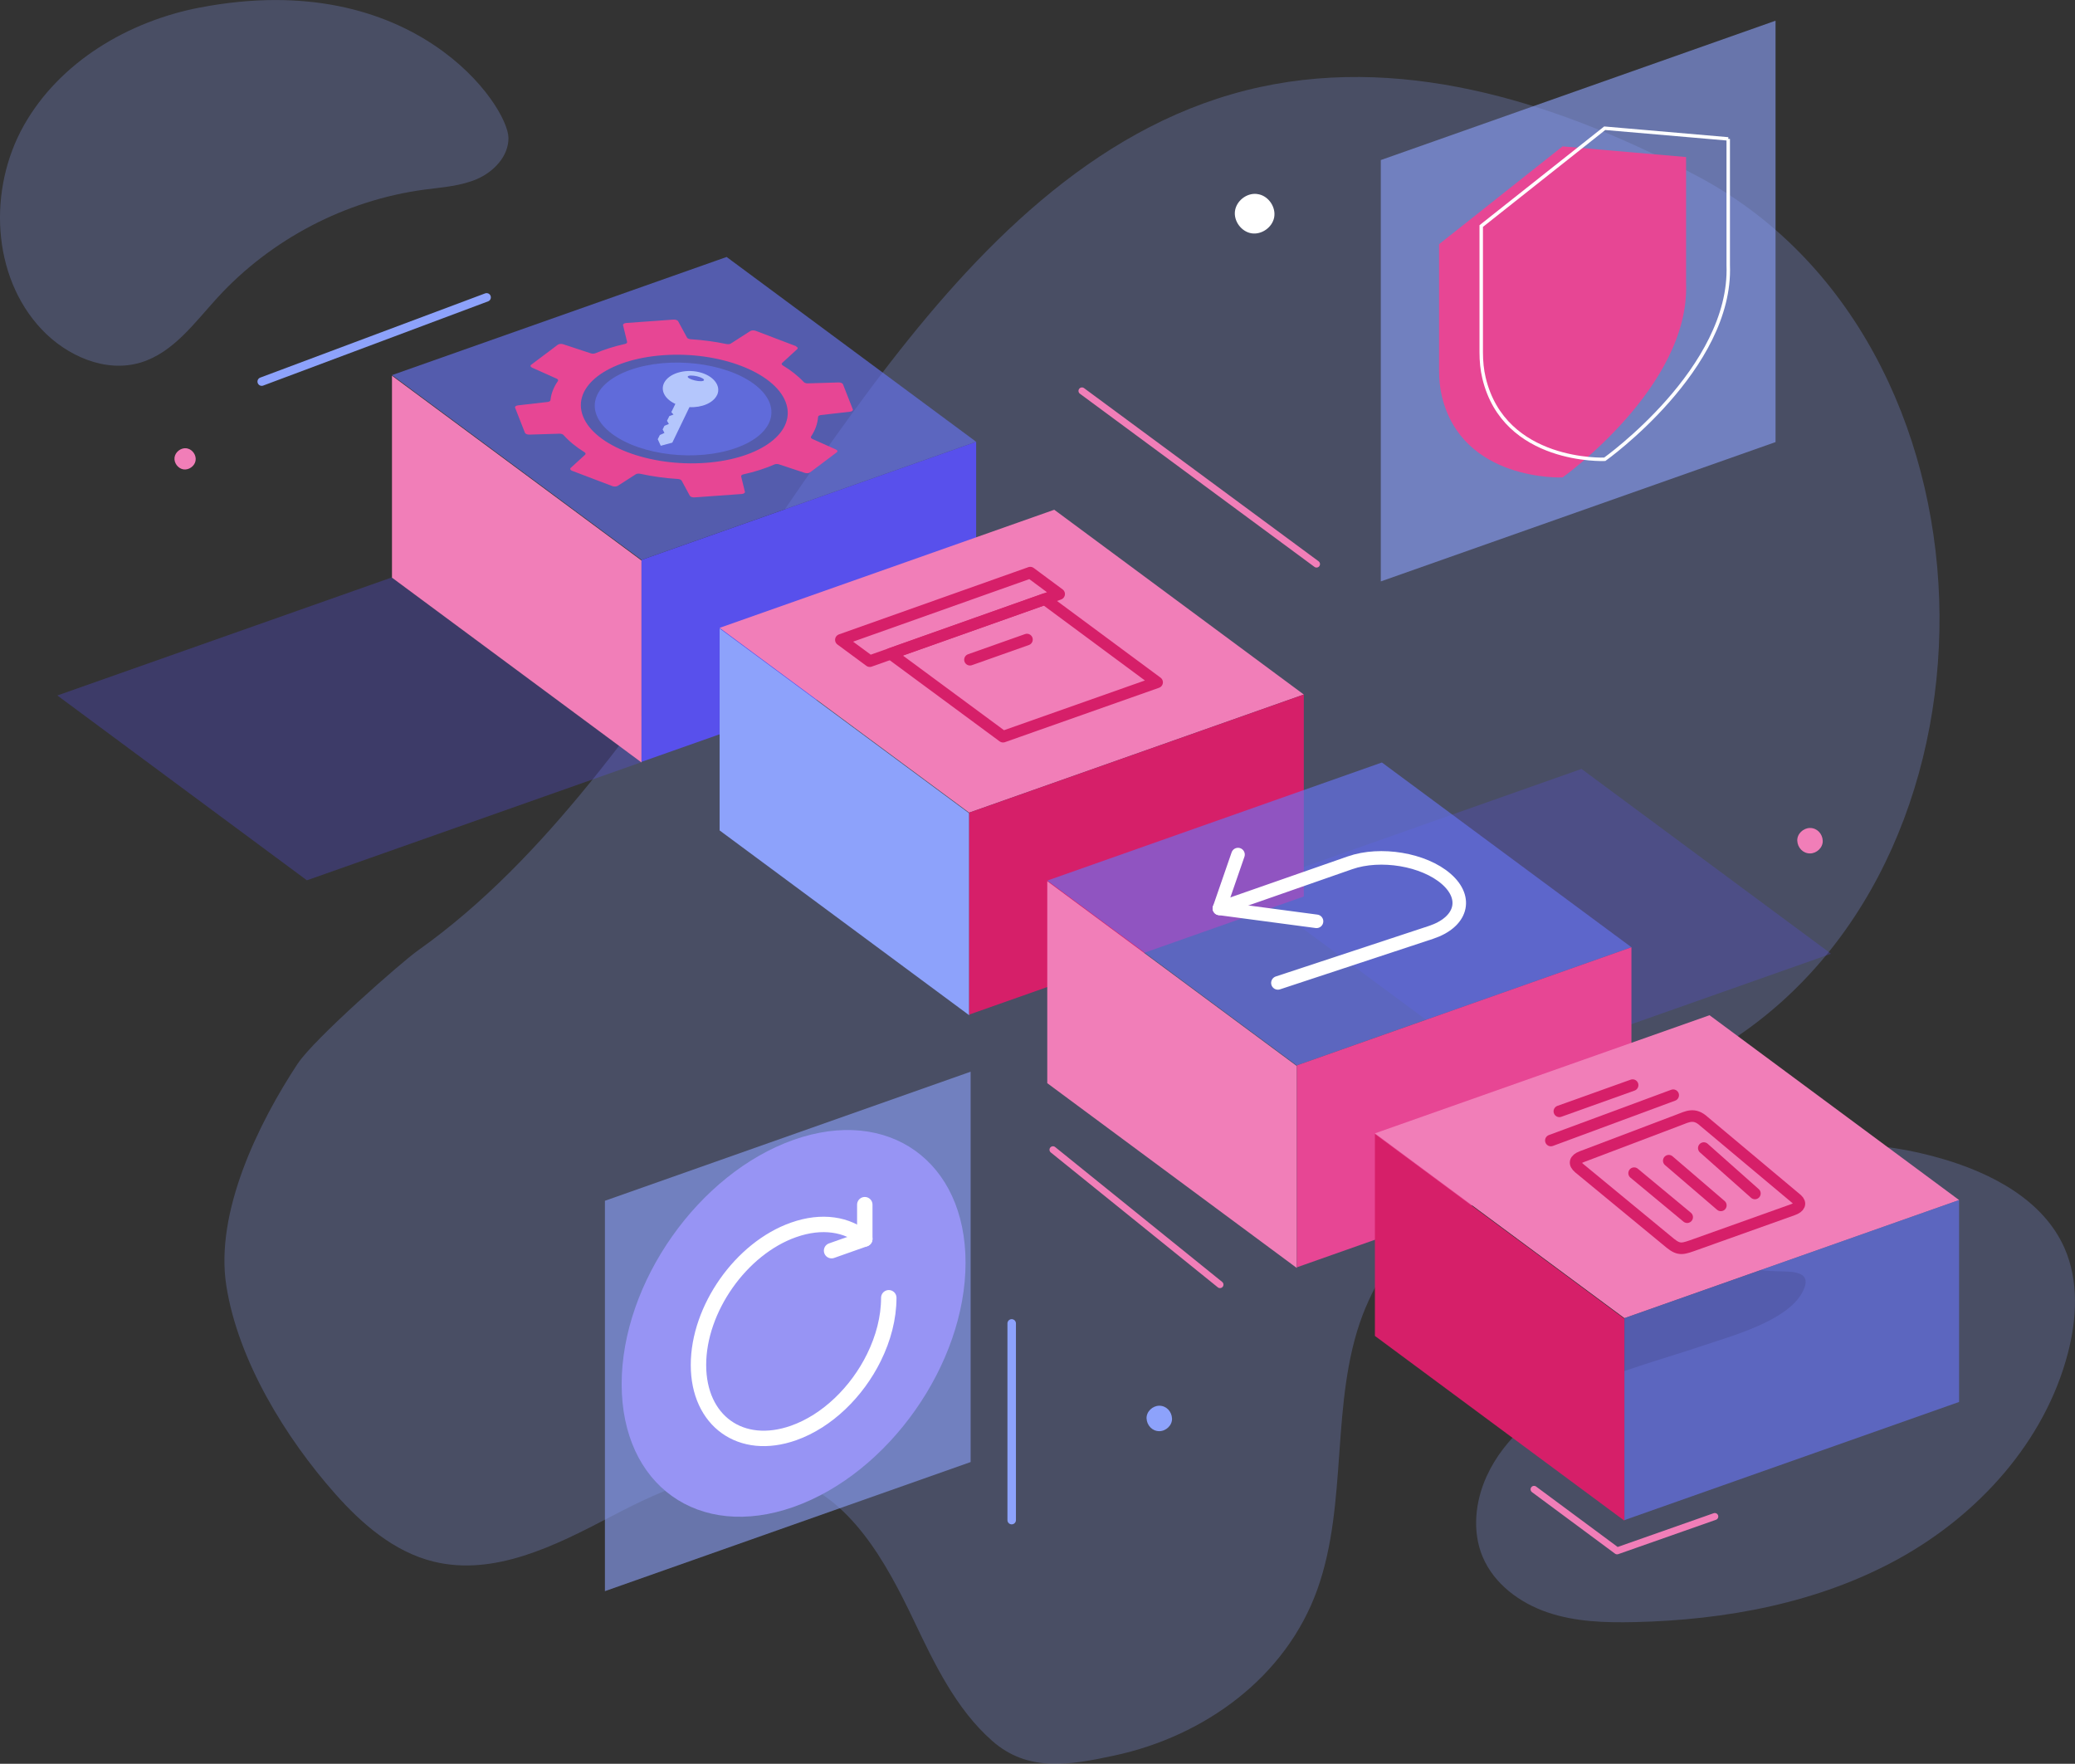<?xml version="1.0" encoding="UTF-8"?>
<svg id="Layer_2" data-name="Layer 2" xmlns="http://www.w3.org/2000/svg" viewBox="0 0 564.03 479.37">
  <rect x="0" y="0" width="564.03" height="479.37" fill="#333333" stroke="none"/>
  <defs>
    <style>
      .cls-1 {
        stroke-miterlimit: 10;
        stroke-width: .94px;
      }

      .cls-1, .cls-2, .cls-3, .cls-4, .cls-5, .cls-6 {
        fill: none;
      }

      .cls-1, .cls-3, .cls-6 {
        stroke: #fff;
      }

      .cls-7 {
        fill: #b4c6fc;
      }

      .cls-8 {
        fill: #6875f5;
        opacity: .63;
      }

      .cls-9 {
        fill: #d61f69;
      }

      .cls-9, .cls-10, .cls-11 {
        isolation: isolate;
      }

      .cls-12, .cls-13, .cls-14 {
        fill: #5850ec;
      }

      .cls-12, .cls-15 {
        opacity: .25;
      }

      .cls-13 {
        opacity: .29;
      }

      .cls-16 {
        fill: #fff;
      }

      .cls-2 {
        stroke: #f17eb8;
        stroke-width: 1.89px;
      }

      .cls-2, .cls-3, .cls-4, .cls-5, .cls-6 {
        stroke-linecap: round;
        stroke-linejoin: round;
      }

      .cls-3 {
        stroke-width: 3.68px;
      }

      .cls-4 {
        stroke: #8da2fb;
        stroke-width: 2.31px;
      }

      .cls-5 {
        stroke: #d61f69;
        stroke-width: 3.15px;
      }

      .cls-17 {
        fill: #9794f4;
      }

      .cls-18 {
        fill: #e74694;
      }

      .cls-11 {
        opacity: .6;
      }

      .cls-11, .cls-19, .cls-15 {
        fill: #8da2fb;
      }

      .cls-6 {
        stroke-width: 4.19px;
      }

      .cls-20 {
        fill: #f17eb8;
      }
    </style>
  </defs>
  <g id="Layer_1-2" data-name="Layer 1">
    <g>
      <path class="cls-15" d="M462.79,365.75c-11.19,3.78-22.73,6.7-33.35,11.86-10.62,5.16-20.5,12.93-25.37,23.69-3.09,6.82-3.95,14.9-1.06,21.8,3.09,7.36,10.08,12.55,17.64,15.12,7.56,2.57,15.69,2.82,23.67,2.64,24.8-.56,49.94-5.2,71.67-17.16,21.73-11.96,39.78-31.83,46.08-55.83,2.47-9.42,3.04-19.74-.89-28.66-5.74-13.01-19.71-20.35-33.37-24.31-16.5-4.78-34.84-5.91-50.41,1.35-5.87,2.73-11.7,7.39-12.38,13.83-.48,4.47,1.78,8.99,5.3,11.77,4.38,3.46,9.21,3.61,14.5,3.7,4.39.08,7.74.92,5.01,5.84-4.3,7.74-19.25,11.73-27.04,14.36Z"/>
      <path class="cls-15" d="M80.97,289c-10.71,16.25-22.6,40.45-19.45,60.44,3.21,20.4,16.15,41.38,29.6,56.56,7.28,8.22,16.05,15.79,26.72,18.41,16.42,4.05,33.07-4.29,48.04-12.14,14.98-7.85,32.05-15.69,48.2-10.68,17.01,5.27,26.66,22.76,34.32,38.84,5.54,11.62,11.43,24,21.25,32.67,9.81,8.67,21.21,6.62,33.38,4,24.33-5.25,46.49-21.18,55.06-45.14,8.43-23.56,3.45-51.05,12.25-74.44,16.77-43.54,65.86-51.52,100.59-74.97,78.15-51.29,74.83-189.94-9.52-234.66-36-19.08-77.81-33.1-118.81-24.25-42.69,9.21-74.67,41.45-100.51,74.76-28.75,37.06-52.17,77.99-81.79,114.4-13.74,16.89-28.92,32.92-46.75,45.56-4.49,3.18-28.23,24.07-32.56,30.64Z"/>
      <polygon class="cls-12" points="497.72 259.21 406.76 291.31 338.93 241.09 429.89 208.98 497.72 259.21"/>
      <polygon class="cls-8" points="265.34 120.07 174.38 152.17 106.55 101.95 197.51 69.84 265.34 120.07"/>
      <polygon class="cls-13" points="174.38 207.14 83.42 239.25 15.59 189.02 106.55 156.92 174.38 207.14"/>
      <polygon class="cls-20" points="174.38 152.34 174.38 207.23 106.55 157 106.55 102.12 174.38 152.34"/>
      <polygon class="cls-14" points="265.34 174.95 174.38 207.06 174.38 152.17 265.34 120.07 265.34 174.95"/>
      <polygon class="cls-20" points="354.4 188.76 263.44 220.86 195.61 170.64 286.57 138.54 354.4 188.76"/>
      <polygon class="cls-19" points="263.44 221.04 263.44 275.92 195.61 225.7 195.61 170.81 263.44 221.04"/>
      <polygon class="cls-9" points="354.4 243.65 263.44 275.75 263.44 220.86 354.4 188.76 354.4 243.65"/>
      <polygon class="cls-11" points="263.84 397.36 164.43 432.45 164.43 326.35 263.84 291.27 263.84 397.36"/>
      <polygon class="cls-11" points="482.63 120.15 375.33 158.02 375.33 43.5 482.63 5.63 482.63 120.15"/>
      <g>
        <polygon class="cls-8" points="443.46 257.45 352.5 289.56 284.67 239.33 375.63 207.23 443.46 257.45"/>
        <polygon class="cls-20" points="352.5 289.73 352.5 344.62 284.67 294.39 284.67 239.5 352.5 289.73"/>
        <polygon class="cls-18" points="443.46 312.34 352.5 344.44 352.5 289.56 443.46 257.45 443.46 312.34"/>
      </g>
      <g>
        <polygon class="cls-20" points="532.52 326.15 441.56 358.25 373.73 308.03 464.69 275.92 532.52 326.15"/>
        <polygon class="cls-9" points="441.56 358.42 441.56 413.31 373.73 363.08 373.73 308.2 441.56 358.42"/>
        <polygon class="cls-8" points="532.52 381.03 441.56 413.14 441.56 358.25 532.52 326.15 532.52 381.03"/>
      </g>
      <path class="cls-18" d="M458.31,42.68v34.3c1.09,28.1-33.57,52.78-33.57,52.78,0,0-27.32,1.2-32.83-22.16-.51-2.15-.74-4.48-.74-6.93v-34.3l33.57-26.59,33.57,2.9Z"/>
      <path class="cls-1" d="M469.77,37.75v34.3c1.09,28.1-33.57,52.78-33.57,52.78,0,0-27.32,1.2-32.83-22.16-.51-2.15-.74-4.48-.74-6.93v-34.3s33.57-26.59,33.57-26.59l33.57,2.9Z"/>
      <g>
        <path class="cls-3" d="M331.46,246.89l35.51-12.4c8.28-2.89,20.05-.93,26.15,4.39h0c6.06,5.29,4.13,11.8-4.19,14.54l-41.57,13.72"/>
        <polyline class="cls-3" points="336.52 232.26 331.46 246.89 357.86 250.4"/>
      </g>
      <g>
        <path class="cls-18" d="M216.35,94.07l-10.94-4.16c-.48-.18-1.14-.15-1.49.08l-5.23,3.36c-.29.19-.78.24-1.24.15-3.09-.65-6.34-1.09-9.69-1.3-.47-.03-.88-.21-1.02-.46l-2.4-4.42c-.16-.3-.73-.5-1.3-.46l-12.8.92c-.57.04-.95.31-.88.62l1.1,4.52c.07.25-.19.48-.62.57-2.92.65-5.6,1.5-7.98,2.51-.35.15-.87.17-1.27.03l-7.49-2.47c-.5-.17-1.15-.11-1.47.13l-7.24,5.44c-.32.24-.21.58.24.79l6.66,2.98c.38.17.52.43.36.66-1.14,1.64-1.83,3.38-2.02,5.19-.03.25-.34.45-.8.5l-8.03.92c-.56.06-.9.35-.78.65l2.67,6.8c.12.3.65.52,1.23.5l8.12-.25c.48-.02.93.13,1.15.37,1.51,1.7,3.43,3.26,5.7,4.67.32.19.38.47.15.68l-3.9,3.57c-.28.26-.12.6.36.79l10.94,4.16c.49.19,1.14.15,1.49-.07l4.87-3.13c.29-.19.79-.24,1.25-.14,3.25.71,6.69,1.19,10.21,1.41.48.03.89.21,1.03.46l2.21,4.08c.16.3.72.5,1.3.46l12.8-.92c.57-.04.95-.31.88-.61l-1.02-4.16c-.06-.25.19-.48.62-.57,3.09-.68,5.91-1.59,8.4-2.68.35-.16.87-.17,1.29-.03l6.96,2.3c.51.17,1.15.11,1.47-.13l7.24-5.44c.32-.24.22-.59-.24-.79l-6.38-2.85c-.37-.17-.51-.43-.36-.66,1.12-1.68,1.77-3.47,1.91-5.33.02-.25.33-.46.79-.51l7.87-.9c.56-.06.9-.35.78-.65l-2.67-6.81c-.12-.3-.66-.52-1.23-.5l-8.3.25c-.46.02-.92-.13-1.13-.36-1.53-1.64-3.45-3.16-5.7-4.52-.33-.2-.39-.47-.16-.68l4.07-3.73c.28-.25.12-.59-.36-.78ZM213.53,109.19c3.17,8.08-6.58,15.52-21.78,16.61-15.2,1.09-30.1-4.57-33.27-12.65-3.16-8.08,6.59-15.52,21.79-16.61,15.2-1.1,30.09,4.57,33.26,12.65Z"/>
        <path class="cls-8" d="M166.42,117.95c7.92,5.86,22.96,7.58,33.6,3.82,10.64-3.75,12.84-11.55,4.92-17.42-7.92-5.86-22.96-7.58-33.6-3.82-10.64,3.75-12.84,11.55-4.92,17.42Z"/>
      </g>
      <g class="cls-10">
        <g>
          <path class="cls-5" d="M429.17,317.41l24.86,20.49c2.52,2.02,3.47,1.51,7.04.25l26.28-9.38c1.85-.65,2.29-1.73,1.13-2.79l-25.34-21.23c-2.61-2.38-4.44-1.27-6.9-.34l-26.31,9.97c-1.89.71-2.17,1.88-.75,3.02Z"/>
          <line class="cls-5" x1="444.19" y1="318.85" x2="458.61" y2="330.81"/>
          <line class="cls-5" x1="453.61" y1="315.46" x2="467.76" y2="327.6"/>
          <line class="cls-5" x1="463.13" y1="312.03" x2="477.02" y2="324.36"/>
          <line class="cls-5" x1="421.56" y1="309.97" x2="454.81" y2="297.66"/>
          <line class="cls-5" x1="423.87" y1="302.04" x2="443.78" y2="294.92"/>
        </g>
      </g>
      <g>
        <polygon class="cls-5" points="314.53 185.44 272.65 200.22 242.11 177.68 283.99 162.83 314.53 185.44"/>
        <polygon class="cls-5" points="287.9 161.45 236.42 179.69 228.57 173.9 280.05 155.63 287.9 161.45"/>
        <line class="cls-5" x1="263.66" y1="179.3" x2="279.15" y2="173.82"/>
      </g>
      <path class="cls-7" d="M194.92,107.38c1.19-2.55-1.02-5.33-4.92-6.25-3.92-.92-8.13.36-9.45,2.87-1.11,2.14.21,4.49,3.03,5.77l-1.1,2.25.6.65-1.13.4-.65,1.29.52.86-1.21.51-.49.98.49.95-1.25.57-.57,1.14.82,1.78,3.14-.85,4.66-9.65c3.36.17,6.48-1.14,7.5-3.29ZM188.88,103.4c-1.22-.28-2.08-.77-1.93-1.08s1.28-.34,2.49-.06c1.21.29,2.07.77,1.91,1.09s-1.26.34-2.47.05Z"/>
      <g>
        <path class="cls-17" d="M168.98,376.17c0,27.55,20.93,42.5,46.74,33.39,25.81-9.11,46.74-38.83,46.74-66.38,0-27.55-20.93-42.5-46.74-33.39-25.81,9.11-46.74,38.83-46.74,66.38Z"/>
        <g>
          <path class="cls-6" d="M235.07,336.72c-4.74-4.04-11.66-5.18-19.36-2.46-14.29,5.04-25.85,21.47-25.85,36.71,0,15.25,11.56,23.53,25.85,18.49,9.18-3.24,17.26-11.2,21.84-20.51,2.56-5.19,4.04-10.79,4.04-16.24"/>
          <polyline class="cls-6" points="235.07 327.41 235.07 336.72 226.04 339.91"/>
        </g>
      </g>
      <path class="cls-20" d="M50.95,121.89c1.45.33,2.49,1.91,2.2,3.37-.28,1.46-1.84,2.54-3.3,2.31-1.47-.24-2.6-1.76-2.41-3.23.19-1.47,1.68-2.65,3.15-2.51"/>
      <path class="cls-16" d="M342.23,52.82c2.7.61,4.64,3.57,4.11,6.29s-3.43,4.74-6.16,4.3c-2.73-.44-4.85-3.28-4.49-6.03.36-2.75,3.13-4.95,5.88-4.67"/>
      <path class="cls-20" d="M492,231.95c1.81,0,3.54-1.59,3.46-3.46-.08-1.87-1.52-3.46-3.46-3.46-1.81,0-3.54,1.59-3.46,3.46.08,1.87,1.52,3.46,3.46,3.46Z"/>
      <path class="cls-19" d="M315.12,388.97c1.81,0,3.55-1.59,3.46-3.46-.08-1.87-1.52-3.46-3.46-3.46-1.8,0-3.54,1.59-3.46,3.46.09,1.87,1.53,3.46,3.46,3.46Z"/>
      <line class="cls-4" x1="71.14" y1="103.71" x2="132.27" y2="80.82"/>
      <polyline class="cls-2" points="416.99 404.78 439.56 421.5 466.12 412.16"/>
      <line class="cls-4" x1="275" y1="359.68" x2="275" y2="413.14"/>
      <line class="cls-2" x1="294.1" y1="106.24" x2="357.86" y2="153.31"/>
      <line class="cls-2" x1="286.22" y1="312.48" x2="331.62" y2="349.14"/>
      <path class="cls-15" d="M54.37,2.04C34.9,5.77,16.23,16.81,6.49,34.08c-9.74,17.27-8.8,40.9,4.76,55.36,6.86,7.31,17.47,12,27.06,9.07,8.79-2.69,14.56-10.79,20.76-17.57,14.57-15.93,34.86-26.53,56.26-29.4,4.89-.65,9.92-.95,14.44-2.93,4.51-1.99,8.48-6.19,8.44-11.12-.06-8.65-25.63-46.61-83.84-35.44Z"/>
    </g>
  </g>
</svg>
